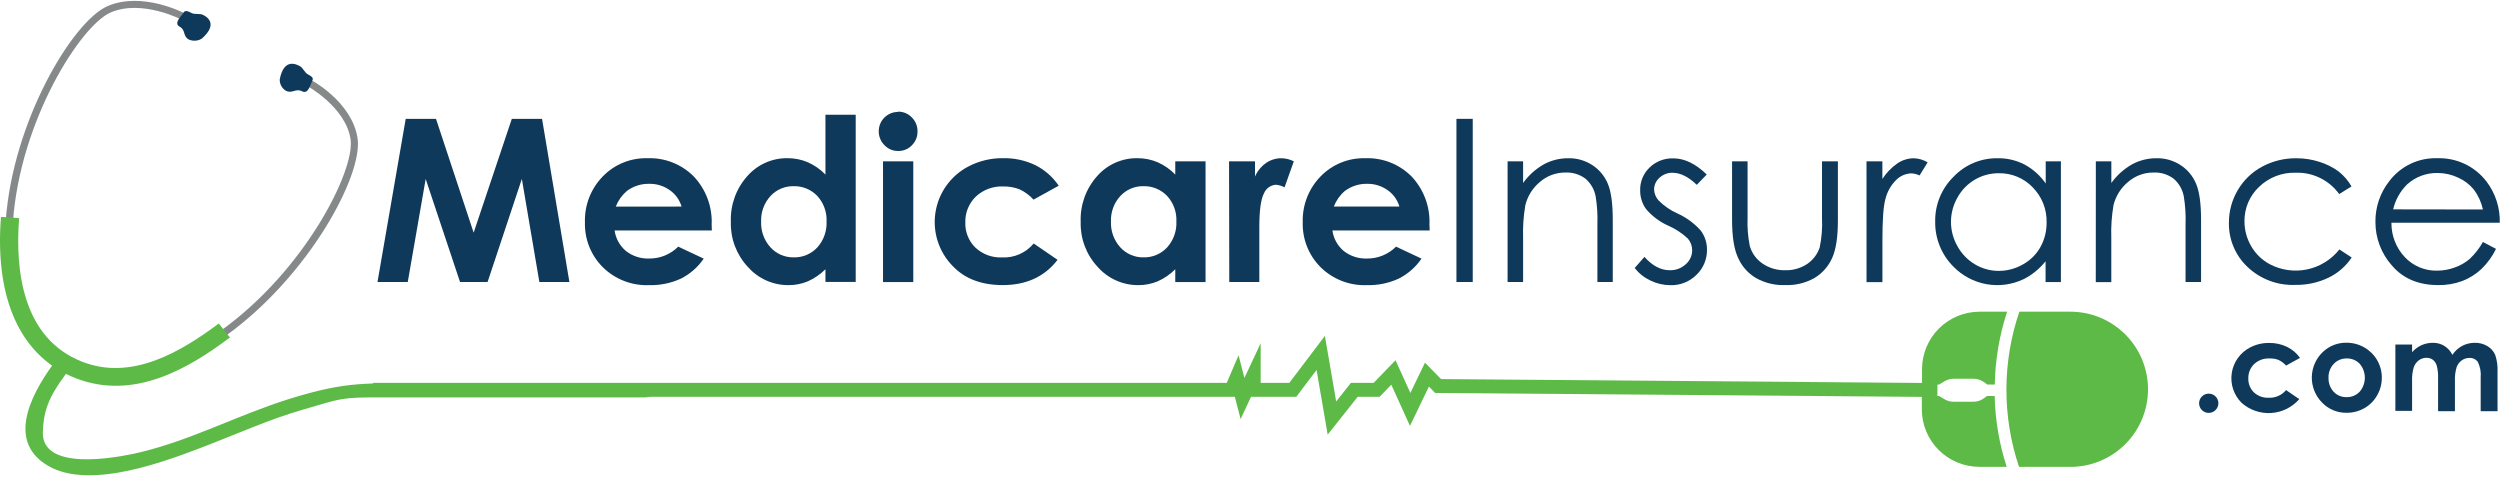 <?xml version="1.0" encoding="UTF-8"?>
<svg xmlns="http://www.w3.org/2000/svg" width="350" height="67" viewBox="0 0 350 67" fill="none">
  <g clip-path="url(#clip0_1105_86)">
    <path d="M56.8 16.639H61.039L66.311 32.573L71.655 16.639H75.887L79.716 39.477H75.51L73.059 25.051L68.261 39.483H64.406L59.596 25.058L57.086 39.483H52.848L56.8 16.639Z" fill="#0F395A"></path>
    <path d="M99.658 32.261H86.045C86.196 33.378 86.757 34.4 87.618 35.128C88.541 35.858 89.693 36.236 90.869 36.194C91.626 36.204 92.378 36.062 93.079 35.776C93.781 35.49 94.417 35.066 94.951 34.529L98.521 36.207C97.711 37.398 96.61 38.363 95.322 39.009C93.935 39.646 92.421 39.957 90.895 39.919C89.697 39.969 88.502 39.771 87.384 39.34C86.265 38.908 85.248 38.251 84.394 37.41C83.571 36.588 82.925 35.608 82.494 34.528C82.064 33.448 81.859 32.291 81.891 31.13C81.854 29.947 82.055 28.768 82.483 27.665C82.911 26.561 83.556 25.555 84.381 24.706C85.188 23.87 86.16 23.212 87.236 22.772C88.311 22.332 89.467 22.121 90.628 22.152C91.83 22.104 93.028 22.306 94.147 22.746C95.266 23.186 96.282 23.854 97.129 24.706C97.977 25.606 98.636 26.667 99.066 27.827C99.495 28.986 99.688 30.22 99.632 31.455L99.658 32.261ZM95.42 28.919C95.146 27.985 94.561 27.173 93.762 26.618C92.925 26.025 91.92 25.715 90.895 25.734C89.768 25.71 88.666 26.062 87.761 26.735C87.072 27.327 86.538 28.079 86.208 28.926L95.42 28.919Z" fill="#0F395A"></path>
    <path d="M115.562 16.067H119.8V39.47H115.562V37.696C114.843 38.411 113.999 38.988 113.072 39.399C112.214 39.751 111.295 39.927 110.368 39.919C109.297 39.922 108.238 39.697 107.262 39.259C106.285 38.821 105.414 38.179 104.705 37.377C103.108 35.67 102.25 33.401 102.319 31.064C102.228 28.707 103.055 26.407 104.627 24.648C105.328 23.851 106.192 23.214 107.162 22.782C108.131 22.35 109.183 22.133 110.244 22.145C111.224 22.138 112.196 22.333 113.098 22.717C114.023 23.126 114.86 23.711 115.562 24.44V16.067ZM111.109 26.065C110.499 26.052 109.894 26.17 109.333 26.41C108.773 26.65 108.27 27.007 107.858 27.456C106.974 28.427 106.507 29.707 106.558 31.019C106.503 32.343 106.97 33.636 107.858 34.62C108.268 35.074 108.77 35.434 109.331 35.677C109.892 35.92 110.498 36.041 111.109 36.031C111.727 36.048 112.342 35.934 112.912 35.695C113.483 35.456 113.996 35.099 114.418 34.647C115.314 33.652 115.781 32.343 115.718 31.006C115.749 30.354 115.649 29.702 115.426 29.088C115.203 28.474 114.86 27.911 114.418 27.43C113.992 26.985 113.477 26.633 112.908 26.398C112.338 26.163 111.725 26.049 111.109 26.065Z" fill="#0F395A"></path>
    <path d="M125.741 15.631C126.098 15.627 126.452 15.697 126.78 15.835C127.109 15.974 127.406 16.179 127.652 16.437C127.91 16.691 128.115 16.995 128.252 17.331C128.389 17.666 128.457 18.025 128.452 18.388C128.461 18.749 128.395 19.109 128.26 19.444C128.125 19.779 127.922 20.084 127.665 20.338C127.422 20.595 127.129 20.798 126.803 20.936C126.477 21.073 126.127 21.142 125.773 21.137C125.41 21.146 125.048 21.078 124.712 20.938C124.376 20.798 124.073 20.589 123.823 20.325C123.567 20.069 123.364 19.765 123.227 19.43C123.09 19.095 123.021 18.736 123.024 18.375C123.023 18.02 123.092 17.669 123.226 17.342C123.361 17.014 123.559 16.716 123.809 16.465C124.059 16.214 124.356 16.014 124.683 15.878C125.01 15.742 125.361 15.671 125.715 15.67L125.741 15.631ZM123.622 22.587H127.86V39.49H123.622V22.587Z" fill="#0F395A"></path>
    <path d="M148.221 26L144.691 27.951C144.146 27.341 143.482 26.85 142.74 26.507C142.016 26.224 141.243 26.088 140.465 26.104C139.762 26.073 139.059 26.183 138.398 26.426C137.738 26.669 137.132 27.042 136.617 27.521C136.132 27.991 135.75 28.557 135.497 29.183C135.244 29.809 135.125 30.481 135.147 31.155C135.124 31.808 135.239 32.459 135.483 33.064C135.727 33.67 136.095 34.218 136.565 34.672C137.063 35.135 137.648 35.494 138.287 35.729C138.925 35.963 139.604 36.068 140.283 36.038C141.123 36.08 141.961 35.926 142.731 35.587C143.5 35.249 144.18 34.735 144.717 34.087L148.058 36.376C146.247 38.733 143.69 39.912 140.387 39.912C137.414 39.912 135.087 39.032 133.405 37.273C132.44 36.299 131.716 35.113 131.291 33.81C130.867 32.506 130.753 31.121 130.96 29.766C131.166 28.41 131.687 27.122 132.481 26.005C133.275 24.887 134.319 23.97 135.531 23.328C137.044 22.529 138.734 22.122 140.446 22.145C142.02 22.114 143.58 22.457 144.996 23.146C146.296 23.808 147.406 24.79 148.221 26Z" fill="#0F395A"></path>
    <path d="M164.538 22.587H168.777V39.49H164.538V37.696C163.819 38.411 162.976 38.988 162.049 39.399C161.191 39.751 160.271 39.927 159.344 39.919C158.274 39.922 157.215 39.697 156.239 39.259C155.262 38.821 154.39 38.179 153.682 37.377C152.084 35.67 151.227 33.401 151.296 31.064C151.205 28.707 152.032 26.407 153.604 24.648C154.304 23.851 155.169 23.214 156.138 22.782C157.108 22.35 158.159 22.133 159.221 22.145C160.201 22.138 161.172 22.333 162.075 22.717C163 23.126 163.837 23.711 164.538 24.44V22.587ZM160.085 26.065C159.476 26.052 158.87 26.17 158.31 26.41C157.749 26.65 157.246 27.007 156.835 27.456C155.951 28.427 155.484 29.707 155.535 31.019C155.48 32.343 155.947 33.636 156.835 34.62C157.245 35.074 157.747 35.434 158.308 35.677C158.868 35.92 159.474 36.041 160.085 36.031C160.704 36.047 161.319 35.932 161.889 35.692C162.46 35.452 162.973 35.093 163.394 34.64C164.291 33.645 164.758 32.337 164.694 31C164.724 30.348 164.625 29.697 164.402 29.085C164.178 28.472 163.836 27.91 163.394 27.43C162.968 26.984 162.452 26.632 161.881 26.397C161.31 26.162 160.696 26.049 160.079 26.065H160.085Z" fill="#0F395A"></path>
    <path d="M172.066 22.587H175.7V24.713C176.036 23.944 176.579 23.282 177.267 22.802C177.9 22.373 178.648 22.147 179.413 22.152C180.012 22.165 180.601 22.314 181.135 22.587L179.835 26.234C179.458 26.021 179.038 25.895 178.606 25.864C178.246 25.892 177.901 26.021 177.609 26.234C177.318 26.448 177.091 26.738 176.955 27.073C176.522 27.879 176.305 29.463 176.305 31.825V32.651V39.483H172.099L172.066 22.587Z" fill="#0F395A"></path>
    <path d="M200.157 32.261H186.537C186.688 33.378 187.249 34.4 188.111 35.128C189.033 35.858 190.185 36.236 191.361 36.194C192.118 36.204 192.87 36.062 193.571 35.776C194.273 35.49 194.91 35.066 195.444 34.529L199.013 36.207C198.203 37.398 197.102 38.363 195.814 39.009C194.427 39.646 192.913 39.957 191.387 39.919C190.189 39.969 188.994 39.771 187.876 39.34C186.757 38.908 185.74 38.251 184.886 37.41C184.063 36.588 183.417 35.608 182.986 34.528C182.556 33.448 182.351 32.291 182.383 31.13C182.346 29.947 182.548 28.768 182.975 27.665C183.403 26.561 184.048 25.555 184.873 24.706C185.68 23.87 186.652 23.212 187.728 22.772C188.804 22.332 189.959 22.121 191.121 22.152C192.322 22.104 193.52 22.306 194.639 22.746C195.759 23.186 196.774 23.854 197.622 24.706C198.469 25.606 199.128 26.667 199.558 27.827C199.988 28.986 200.18 30.22 200.124 31.455L200.157 32.261ZM195.918 28.919C195.645 27.985 195.06 27.173 194.261 26.618C193.424 26.025 192.419 25.715 191.394 25.734C190.276 25.714 189.184 26.064 188.286 26.728C187.596 27.32 187.063 28.073 186.732 28.919H195.918Z" fill="#0F395A"></path>
    <path d="M203.902 16.639H206.184V39.483H203.902V16.639Z" fill="#0F395A"></path>
    <path d="M211.062 22.587H213.234V25.617C213.998 24.552 214.982 23.665 216.12 23.016C217.177 22.441 218.363 22.143 219.566 22.152C220.757 22.131 221.927 22.466 222.927 23.114C223.894 23.743 224.648 24.649 225.092 25.714C225.555 26.802 225.787 28.494 225.787 30.791V39.483H223.635V31.422C223.684 30.117 223.603 28.811 223.395 27.521C223.221 26.537 222.708 25.645 221.945 24.999C221.137 24.406 220.151 24.108 219.15 24.154C217.852 24.145 216.596 24.607 215.613 25.454C214.594 26.287 213.871 27.427 213.552 28.705C213.29 30.215 213.184 31.749 213.234 33.281V39.477H211.062V22.587Z" fill="#0F395A"></path>
    <path d="M238.945 24.433L237.547 25.877C236.386 24.75 235.25 24.186 234.141 24.186C233.468 24.177 232.818 24.429 232.327 24.889C232.091 25.09 231.902 25.341 231.772 25.622C231.642 25.904 231.574 26.21 231.573 26.52C231.593 27.104 231.824 27.66 232.223 28.087C232.974 28.836 233.855 29.442 234.823 29.875C236.081 30.441 237.205 31.267 238.119 32.3C238.684 33.068 238.985 33.998 238.978 34.952C238.989 35.611 238.863 36.264 238.609 36.872C238.355 37.479 237.978 38.028 237.502 38.482C237.022 38.958 236.451 39.331 235.823 39.579C235.195 39.827 234.523 39.945 233.848 39.925C232.881 39.922 231.928 39.7 231.059 39.275C230.197 38.871 229.442 38.27 228.855 37.52L230.221 35.966C231.33 37.21 232.509 37.832 233.757 37.832C234.578 37.857 235.378 37.564 235.987 37.013C236.27 36.772 236.499 36.474 236.657 36.137C236.815 35.801 236.899 35.434 236.904 35.063C236.909 34.453 236.695 33.862 236.299 33.398C235.495 32.648 234.57 32.039 233.562 31.598C232.363 31.064 231.299 30.269 230.448 29.27C229.904 28.513 229.614 27.602 229.623 26.67C229.604 26.076 229.711 25.484 229.935 24.933C230.158 24.382 230.495 23.884 230.923 23.471C231.36 23.042 231.88 22.706 232.451 22.482C233.022 22.259 233.632 22.153 234.245 22.171C235.805 22.158 237.372 22.912 238.945 24.433Z" fill="#0F395A"></path>
    <path d="M242.488 22.587H244.66V30.473C244.606 31.805 244.711 33.138 244.972 34.445C245.259 35.446 245.89 36.313 246.753 36.896C247.685 37.531 248.792 37.858 249.919 37.832C251.014 37.866 252.093 37.56 253.007 36.954C253.829 36.4 254.444 35.588 254.756 34.647C255.041 33.284 255.15 31.89 255.081 30.499V22.587H257.304V30.876C257.304 33.203 257.033 34.959 256.491 36.142C255.974 37.292 255.119 38.258 254.041 38.911C252.79 39.619 251.368 39.966 249.932 39.912C248.492 39.966 247.065 39.619 245.81 38.911C244.718 38.256 243.856 37.28 243.34 36.116C242.772 34.924 242.488 33.127 242.488 30.726V22.587Z" fill="#0F395A"></path>
    <path d="M261.309 22.587H263.532V25.058C264.081 24.202 264.792 23.462 265.625 22.88C266.302 22.417 267.1 22.166 267.92 22.158C268.609 22.176 269.281 22.373 269.87 22.73L268.739 24.564C268.379 24.391 267.988 24.292 267.589 24.271C266.804 24.296 266.058 24.614 265.495 25.162C264.723 25.917 264.184 26.878 263.941 27.931C263.673 28.893 263.538 30.843 263.538 33.782V39.496H261.315L261.309 22.587Z" fill="#0F395A"></path>
    <path d="M288.526 22.587V39.49H286.38V36.577C285.549 37.622 284.502 38.476 283.312 39.08C281.693 39.854 279.873 40.1 278.107 39.784C276.341 39.468 274.719 38.605 273.469 37.318C272.642 36.489 271.991 35.501 271.554 34.414C271.118 33.328 270.904 32.164 270.927 30.993C270.909 29.834 271.127 28.682 271.568 27.61C272.008 26.537 272.662 25.565 273.489 24.752C274.282 23.917 275.238 23.256 276.299 22.808C277.359 22.361 278.501 22.137 279.652 22.152C280.969 22.129 282.271 22.432 283.442 23.036C284.622 23.676 285.635 24.584 286.4 25.688V22.587H288.526ZM279.84 24.252C278.658 24.243 277.495 24.554 276.475 25.153C275.456 25.752 274.617 26.615 274.048 27.651C273.451 28.69 273.136 29.867 273.136 31.064C273.136 32.262 273.451 33.439 274.048 34.477C274.624 35.528 275.473 36.404 276.505 37.013C277.505 37.611 278.649 37.926 279.814 37.923C281 37.924 282.166 37.615 283.195 37.026C284.231 36.459 285.088 35.612 285.665 34.581C286.247 33.523 286.543 32.331 286.523 31.123C286.546 30.217 286.384 29.315 286.049 28.473C285.714 27.63 285.212 26.865 284.573 26.221C283.963 25.584 283.227 25.081 282.413 24.742C281.598 24.403 280.722 24.236 279.84 24.252Z" fill="#0F395A"></path>
    <path d="M293.417 22.587H295.588V25.617C296.352 24.552 297.336 23.665 298.474 23.016C299.531 22.441 300.717 22.143 301.92 22.152C303.111 22.131 304.281 22.466 305.281 23.114C306.248 23.743 307.002 24.649 307.446 25.714C307.914 26.798 308.148 28.488 308.148 30.785V39.483H305.977V31.422C306.025 30.117 305.944 28.811 305.736 27.521C305.562 26.537 305.049 25.645 304.286 24.999C303.479 24.406 302.492 24.108 301.491 24.154C300.194 24.145 298.937 24.607 297.954 25.454C296.935 26.287 296.212 27.427 295.894 28.705C295.632 30.222 295.528 31.762 295.582 33.301V39.496H293.41L293.417 22.587Z" fill="#0F395A"></path>
    <path d="M329.211 26.098L327.488 27.17C326.795 26.21 325.876 25.435 324.813 24.914C323.75 24.392 322.574 24.14 321.39 24.18C320.447 24.151 319.508 24.312 318.628 24.652C317.748 24.993 316.946 25.506 316.268 26.163C315.612 26.781 315.091 27.529 314.74 28.36C314.388 29.19 314.214 30.085 314.226 30.986C314.224 32.206 314.547 33.405 315.163 34.458C315.775 35.528 316.676 36.404 317.763 36.987C319.374 37.834 321.231 38.091 323.012 37.714C324.793 37.336 326.386 36.348 327.514 34.92L329.237 36.051C328.427 37.268 327.305 38.245 325.987 38.879C324.536 39.569 322.945 39.914 321.338 39.886C320.112 39.935 318.888 39.738 317.739 39.306C316.59 38.873 315.539 38.215 314.649 37.37C313.807 36.577 313.14 35.615 312.692 34.548C312.244 33.481 312.025 32.332 312.049 31.175C312.041 29.574 312.468 28.002 313.284 26.624C314.091 25.238 315.265 24.102 316.677 23.341C318.16 22.542 319.823 22.135 321.508 22.158C322.612 22.154 323.709 22.327 324.758 22.672C325.707 22.967 326.602 23.417 327.404 24.004C328.135 24.58 328.748 25.291 329.211 26.098Z" fill="#0F395A"></path>
    <path d="M347.609 33.879L349.442 34.842C348.924 35.909 348.22 36.875 347.362 37.696C346.589 38.41 345.687 38.971 344.703 39.347C343.634 39.739 342.501 39.931 341.362 39.912C338.605 39.912 336.449 39.009 334.893 37.201C333.385 35.519 332.554 33.337 332.559 31.078C332.532 29.001 333.22 26.978 334.51 25.35C335.288 24.32 336.303 23.492 337.468 22.935C338.633 22.379 339.915 22.11 341.206 22.152C342.531 22.106 343.848 22.377 345.048 22.942C346.248 23.507 347.295 24.351 348.103 25.402C349.365 27.06 350.023 29.099 349.969 31.181H334.802C334.776 32.973 335.451 34.703 336.681 36.005C337.256 36.616 337.953 37.1 338.727 37.424C339.501 37.749 340.334 37.908 341.173 37.891C342.03 37.891 342.879 37.739 343.683 37.442C344.441 37.175 345.143 36.772 345.756 36.252C346.489 35.558 347.113 34.758 347.609 33.879ZM347.609 29.329C347.39 28.321 346.958 27.372 346.342 26.546C345.75 25.824 344.997 25.249 344.144 24.869C343.246 24.443 342.265 24.221 341.271 24.219C339.693 24.188 338.163 24.76 336.993 25.818C336.027 26.775 335.351 27.985 335.043 29.309L347.609 29.329Z" fill="#0F395A"></path>
    <path d="M309.221 55.112C309.398 55.108 309.575 55.141 309.739 55.208C309.903 55.275 310.052 55.375 310.176 55.502C310.302 55.626 310.402 55.775 310.471 55.938C310.539 56.102 310.574 56.277 310.574 56.454C310.574 56.631 310.539 56.807 310.471 56.97C310.402 57.134 310.302 57.282 310.176 57.407C309.988 57.596 309.748 57.726 309.486 57.779C309.223 57.831 308.952 57.804 308.705 57.702C308.458 57.599 308.247 57.426 308.099 57.203C307.951 56.98 307.873 56.718 307.875 56.451C307.873 56.274 307.907 56.099 307.976 55.935C308.044 55.772 308.144 55.625 308.272 55.502C308.395 55.376 308.543 55.276 308.706 55.209C308.869 55.142 309.044 55.109 309.221 55.112Z" fill="#0F395A"></path>
    <path d="M322.002 50.106L320.052 51.178C319.748 50.84 319.379 50.568 318.966 50.379C318.563 50.231 318.134 50.165 317.705 50.184C317.316 50.167 316.928 50.228 316.563 50.364C316.198 50.498 315.863 50.705 315.579 50.971C315.311 51.23 315.1 51.543 314.96 51.889C314.82 52.235 314.754 52.606 314.766 52.979C314.754 53.341 314.816 53.701 314.951 54.037C315.085 54.373 315.288 54.677 315.546 54.93C315.822 55.185 316.145 55.383 316.498 55.513C316.851 55.642 317.225 55.7 317.601 55.684C318.065 55.708 318.528 55.624 318.953 55.438C319.379 55.251 319.755 54.968 320.052 54.611L321.898 55.879C321.402 56.448 320.797 56.913 320.12 57.247C319.442 57.58 318.705 57.776 317.951 57.822C317.197 57.868 316.442 57.763 315.729 57.514C315.016 57.266 314.359 56.878 313.798 56.373C313.264 55.834 312.864 55.178 312.629 54.458C312.394 53.737 312.332 52.971 312.446 52.222C312.561 51.472 312.849 50.76 313.288 50.142C313.727 49.524 314.304 49.017 314.974 48.663C315.811 48.222 316.746 47.998 317.692 48.013C318.556 47.999 319.411 48.188 320.188 48.565C320.914 48.916 321.538 49.447 322.002 50.106Z" fill="#0F395A"></path>
    <path d="M328.502 47.98C329.372 47.975 330.229 48.199 330.985 48.63C331.737 49.053 332.362 49.669 332.796 50.414C333.23 51.159 333.458 52.007 333.456 52.869C333.461 53.735 333.237 54.588 332.805 55.339C332.384 56.091 331.766 56.713 331.018 57.14C330.258 57.574 329.396 57.798 328.521 57.79C327.882 57.8 327.247 57.678 326.656 57.432C326.066 57.186 325.532 56.821 325.089 56.36C324.618 55.885 324.248 55.321 324.002 54.699C323.755 54.078 323.637 53.413 323.654 52.745C323.671 52.077 323.823 51.42 324.101 50.812C324.379 50.204 324.777 49.659 325.271 49.209C326.152 48.403 327.308 47.963 328.502 47.98ZM328.541 50.184C328.201 50.175 327.863 50.239 327.549 50.37C327.236 50.501 326.953 50.697 326.721 50.944C326.476 51.205 326.286 51.512 326.161 51.847C326.036 52.181 325.979 52.538 325.992 52.895C325.967 53.613 326.223 54.313 326.708 54.845C326.94 55.093 327.223 55.288 327.537 55.418C327.851 55.548 328.188 55.61 328.528 55.599C328.87 55.608 329.211 55.544 329.526 55.411C329.842 55.279 330.127 55.082 330.361 54.832C330.824 54.288 331.078 53.596 331.078 52.882C331.078 52.167 330.824 51.476 330.361 50.931C330.127 50.687 329.843 50.494 329.53 50.365C329.217 50.237 328.88 50.175 328.541 50.184Z" fill="#0F395A"></path>
    <path d="M335.352 48.234H337.692V49.306C338.062 48.888 338.516 48.551 339.025 48.318C339.529 48.098 340.074 47.987 340.624 47.993C341.18 47.986 341.727 48.135 342.204 48.422C342.689 48.728 343.081 49.162 343.335 49.677C343.681 49.151 344.152 48.72 344.706 48.422C345.254 48.135 345.863 47.987 346.481 47.993C347.098 47.979 347.706 48.139 348.237 48.455C348.715 48.736 349.094 49.158 349.322 49.664C349.586 50.446 349.699 51.271 349.654 52.095V57.569H347.294V52.823C347.361 52.083 347.224 51.339 346.897 50.672C346.764 50.486 346.585 50.337 346.378 50.239C346.171 50.142 345.943 50.098 345.714 50.112C345.327 50.108 344.948 50.229 344.635 50.457C344.31 50.696 344.063 51.026 343.926 51.406C343.74 52.038 343.661 52.698 343.692 53.356V57.569H341.332V53.018C341.359 52.408 341.298 51.797 341.15 51.205C341.058 50.874 340.865 50.581 340.598 50.366C340.337 50.179 340.022 50.083 339.701 50.093C339.32 50.09 338.948 50.211 338.641 50.437C338.311 50.684 338.062 51.024 337.926 51.413C337.742 52.045 337.663 52.704 337.692 53.363V57.517H335.352V48.234Z" fill="#0F395A"></path>
    <path d="M185.875 60.852L184.321 51.796L181.48 55.554H175.142L173.686 58.674L172.88 55.554H52.234V53.603H171.742L173.4 49.735L174.219 52.914L176.494 48.058V53.603H180.505L185.485 47.024L187.065 56.21L189.126 53.603H192.311L195.373 50.431L197.453 55.014L199.495 50.776L201.751 53.07L271.246 53.629L271.233 55.58L200.925 55.014L200.047 54.123L197.395 59.623L194.781 53.857L193.143 55.554H190.075L185.875 60.852Z" fill="#5DBA47"></path>
    <path d="M271.481 53.831L272.229 53.382C272.621 53.147 273.071 53.023 273.529 53.025H276.292C276.835 53.024 277.365 53.2 277.8 53.525L278.203 53.831H279.269C279.333 50.366 279.916 46.93 280.998 43.637H277.143C275.005 43.637 272.955 44.487 271.443 45.998C269.931 47.51 269.082 49.561 269.082 51.699V53.831H271.481Z" fill="#5DBA47"></path>
    <path d="M279.255 55.437H278.182L277.779 55.742C277.344 56.068 276.814 56.244 276.271 56.243H273.514C273.056 56.245 272.607 56.121 272.214 55.885L271.467 55.437H269.055V57.296C269.055 59.434 269.904 61.484 271.416 62.996C272.928 64.508 274.978 65.357 277.116 65.357H280.938C279.897 62.15 279.329 58.808 279.255 55.437Z" fill="#5DBA47"></path>
    <path d="M282.663 65.364H289.86C292.741 65.364 295.504 64.219 297.541 62.182C299.579 60.145 300.723 57.382 300.723 54.501C300.723 53.074 300.442 51.661 299.896 50.343C299.35 49.025 298.55 47.828 297.541 46.819C296.533 45.81 295.335 45.01 294.017 44.464C292.699 43.918 291.286 43.637 289.86 43.637H282.709C280.311 50.678 280.295 58.313 282.663 65.364Z" fill="#5DBA47"></path>
    <path d="M31.473 47.109C43.207 38.736 50.859 24.498 50.059 19.35C49.26 14.201 43.558 11.178 43.279 11.055L42.791 11.919C42.85 11.919 48.402 14.936 49.078 19.493C49.728 23.881 42.661 37.897 30.875 46.322L31.473 47.109Z" fill="#86898A"></path>
    <path d="M0.801 30.941L1.821 31.006C2.823 16.892 11.267 3.604 15.473 1.752C19.816 -0.14 25.42 2.727 25.472 2.785L25.96 1.921C25.713 1.791 19.862 -1.245 15.031 0.867C10.201 2.98 1.802 16.899 0.801 30.941Z" fill="#86898A"></path>
    <path d="M8.945 52.199C9.468 52.474 10.006 52.719 10.557 52.934C18.742 56.139 26.419 51.582 32.192 47.245L30.625 45.295C25.392 49.196 18.488 53.376 11.519 50.645C3.172 47.395 2.106 37.904 2.678 30.538L0.136 30.369C-0.709 41.083 2.411 48.76 8.945 52.199Z" fill="#5DBA47"></path>
    <path d="M39.161 11.126C39.153 11.44 39.227 11.75 39.377 12.026C39.526 12.302 39.745 12.534 40.012 12.699C40.91 13.174 41.397 12.309 42.294 12.784C43.191 13.258 43.477 11.724 43.724 11.295C43.971 10.866 43.523 10.645 43.074 10.391C42.626 10.138 42.424 9.488 41.976 9.254C41.527 9.02 39.739 8.064 39.161 11.126Z" fill="#0F395A"></path>
    <path d="M28.281 5.386C28.012 5.56 27.704 5.666 27.384 5.693C27.064 5.721 26.742 5.668 26.448 5.542C25.551 5.067 26.045 4.209 25.148 3.734C24.25 3.26 25.434 2.207 25.681 1.784C25.928 1.361 26.376 1.589 26.818 1.823C27.26 2.057 27.956 1.856 28.411 2.077C28.866 2.298 30.647 3.273 28.281 5.386Z" fill="#0F395A"></path>
    <path d="M7.912 50.346C5.051 54.123 0.377 61.535 6.754 65.227C12.709 68.686 23.547 64.46 29.118 62.308C33.467 60.631 37.706 58.72 42.256 57.394C47.938 55.742 47.574 55.632 53.548 55.632H90.338C91.904 55.632 91.904 53.681 90.338 53.681H59.952C51.228 53.681 48.744 53.285 40.449 55.866C33.402 58.063 27.005 61.522 19.743 63.29C15.784 64.252 5.903 65.89 6 60.559C6.072 56.659 7.522 54.592 9.992 51.335C10.811 50.255 8.692 49.274 7.892 50.346H7.912Z" fill="#5DBA47"></path>
  </g>
  <defs>
    <clipPath id="clip0_1105_86">
      <rect width="350" height="66.414" fill="white" transform="translate(0 0.126)"></rect>
    </clipPath>
  </defs>
</svg>
